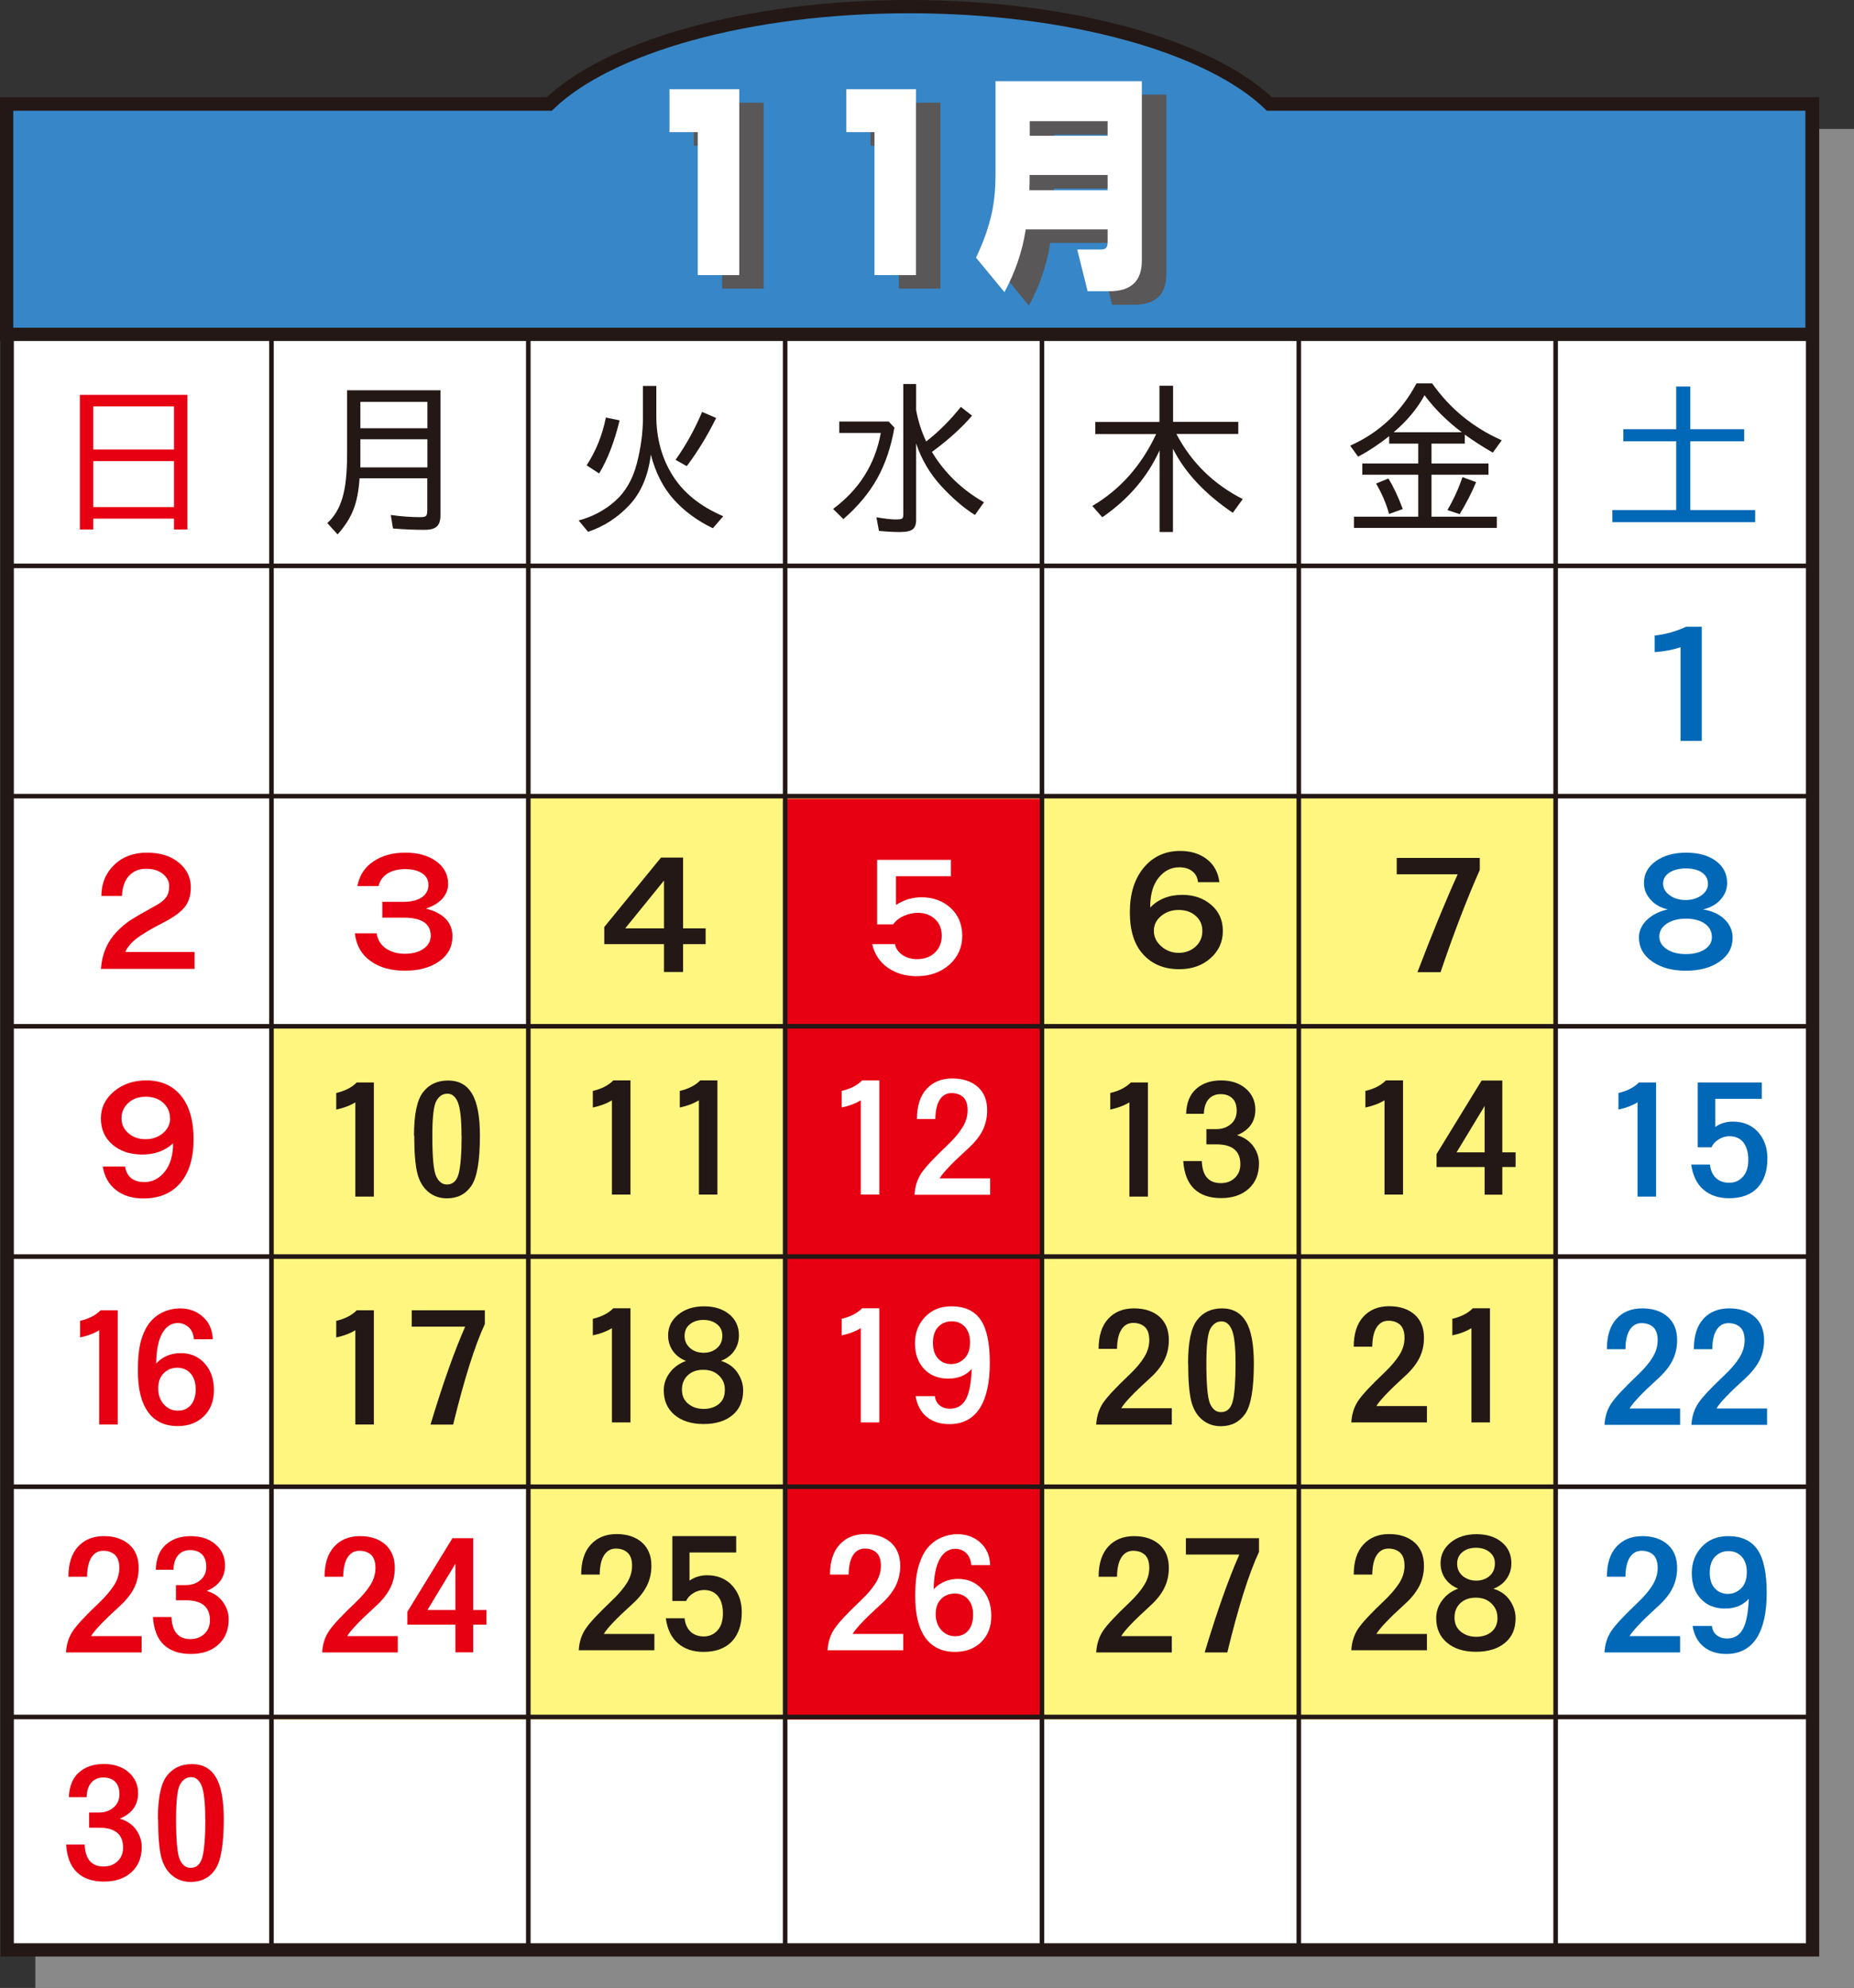 <?xml version="1.0" encoding="UTF-8"?>
<svg id="b" data-name="レイヤー 2" xmlns="http://www.w3.org/2000/svg" viewBox="0 0 162.06 173.79">
  <rect x="0" y="0" width="162.06" height="173.79" fill="#333333" stroke="none"/>
  <defs>
    <style>
      .d {
        stroke-width: .4px;
      }

      .d, .e, .f, .g {
        fill: none;
      }

      .d, .f, .g {
        stroke: #231815;
      }

      .h {
        fill: #fff;
      }

      .i {
        fill: #0068b7;
      }

      .j {
        fill: #595757;
      }

      .k {
        fill: #e60012;
      }

      .e {
        stroke: #898989;
      }

      .e, .g {
        stroke-width: 1.16px;
      }

      .f {
        stroke-width: .36px;
      }

      .l {
        fill: #231815;
      }

      .m {
        fill: #3786c7;
      }

      .n {
        fill: #fff67f;
      }

      .o {
        fill: #898989;
      }
    </style>
  </defs>
  <g id="c" data-name="レイヤー 1">
    <g>
      <path class="o" d="M114.01,11.85c-5.18-5-17.33-8.52-31.48-8.52s-26.3,3.51-31.48,8.52H3.62v20.12h.05v141.24h157.81V11.85h-47.47Z"/>
      <path class="e" d="M114.01,11.85c-5.18-5-17.33-8.52-31.48-8.52s-26.3,3.51-31.48,8.52H3.62v20.12h.05v141.24h157.81V11.85h-47.47Z"/>
      <rect class="h" x=".63" y="9.1" width="157.81" height="161.36"/>
      <rect class="g" x=".63" y="9.1" width="157.81" height="161.36"/>
      <line class="f" x1="158.45" y1="29.22" x2=".63" y2="29.22"/>
      <path class="m" d="M110.97,9.1c-5.18-5-17.33-8.52-31.48-8.52s-26.3,3.51-31.49,8.52H.58v20.13h157.81V9.1h-47.42Z"/>
      <path class="g" d="M110.97,9.1c-5.18-5-17.33-8.52-31.48-8.52s-26.3,3.51-31.49,8.52H.58v20.13h157.81V9.1h-47.42Z"/>
      <path class="k" d="M6.98,34.52h9.4v11.77h-1.17v-.95h-7.06v.95h-1.17v-11.77ZM15.21,35.53h-7.06v3.77h7.06v-3.77ZM15.21,40.31h-7.06v4.02h7.06v-4.02Z"/>
      <path class="l" d="M30.35,34.12h8.15v10.92c0,.45-.1.78-.31.98-.21.2-.57.3-1.09.3-.88,0-1.8-.04-2.75-.12l-.19-1.18c.91.13,1.78.19,2.6.19.25,0,.4-.04.48-.11.07-.07.11-.24.11-.51v-2.78h-5.92c-.07,1.07-.24,1.98-.53,2.72-.28.74-.75,1.47-1.39,2.19l-.9-.99c.6-.54,1.04-1.27,1.31-2.17.28-.9.42-2.19.42-3.87v-5.57ZM37.36,35.13h-5.86v2.31h5.86v-2.31ZM37.36,38.4h-5.86v2.46h5.86v-2.46Z"/>
      <path class="l" d="M56.2,33.74h1.17v2.62c0,1.95.47,3.68,1.42,5.2.95,1.52,2.42,2.71,4.43,3.57l-.91,1.05c-1.37-.66-2.52-1.51-3.43-2.53-.92-1.03-1.58-2.33-1.99-3.91-.23,1.86-.86,3.33-1.88,4.42-1.02,1.09-2.23,1.87-3.61,2.33l-.82-.99c1.2-.32,2.26-.88,3.17-1.68.91-.8,1.55-1.9,1.91-3.28.36-1.38.54-2.73.54-4.03v-2.77ZM52.96,36.5l1.2.25c-.46,1.9-1.06,3.44-1.79,4.64l-1.09-.71c.82-1.26,1.38-2.66,1.68-4.18M61.37,36.01l1.23.53c-.78,1.58-1.64,2.98-2.57,4.21l-.98-.55c.93-1.31,1.7-2.71,2.32-4.19"/>
      <path class="l" d="M73.36,36.85h4.32l.5.53c-.29,1.69-.79,3.16-1.49,4.43-.7,1.26-1.69,2.46-2.97,3.57l-.9-.89c2.29-1.7,3.68-3.91,4.17-6.64h-3.63v-1.01ZM78.96,33.57h1.12v2.28c.18.98.47,1.89.88,2.74,1.1-.85,2.1-1.86,3.03-3.02l.98.77c-.94,1.09-2.11,2.14-3.51,3.17,1.1,1.82,2.61,3.29,4.55,4.4l-.79,1.11c-.98-.61-1.96-1.46-2.95-2.53-.99-1.08-1.72-2.32-2.19-3.72v6.69c0,.38-.1.66-.3.81-.2.16-.57.24-1.11.24s-1.16-.03-1.84-.1l-.22-1.19c.75.13,1.3.19,1.65.19s.55-.03.61-.09c.06-.06.09-.17.09-.34v-11.4Z"/>
      <path class="l" d="M101.37,33.72h1.17v3.16h5.7v1.06h-5.41c1.32,2.51,3.26,4.4,5.8,5.69l-.87,1.2c-2.45-1.66-4.19-3.53-5.23-5.6v7.28h-1.17v-7.14c-1.06,2.33-2.73,4.28-5.01,5.85l-.87-.99c2.42-1.42,4.28-3.51,5.58-6.28h-5.32v-1.06h5.61v-3.16Z"/>
      <path class="l" d="M123.82,33.52h1.37c1.55,2.2,3.57,3.86,6.08,4.97l-.78,1.08c-.89-.51-1.71-1.04-2.45-1.58v.79h-2.91v1.74h4.98v.98h-4.98v3.67h5.71v.98h-12.49v-.98h5.62v-3.67h-4.89v-.98h4.89v-1.74h-2.54v-.65c-.91.72-1.82,1.32-2.72,1.79l-.69-.96c2.54-1.13,4.47-2.95,5.79-5.43M120.29,42.27l1.07-.44c.43.69.85,1.58,1.26,2.67l-1.2.43c-.25-.91-.63-1.79-1.13-2.65M124.52,34.55c-.62,1.15-1.52,2.24-2.7,3.24h5.96c-1.3-.98-2.39-2.06-3.26-3.24M127.84,41.71l1.19.44c-.42.99-.9,1.92-1.44,2.8l-1.07-.36c.53-.9.97-1.86,1.32-2.89"/>
      <polygon class="i" points="146.52 33.79 147.75 33.79 147.75 37.52 152.46 37.52 152.46 38.58 147.75 38.58 147.75 44.59 153.42 44.59 153.42 45.65 140.94 45.65 140.94 44.59 146.52 44.59 146.52 38.58 141.9 38.58 141.9 37.52 146.52 37.52 146.52 33.79"/>
      <polygon class="j" points="66.75 8.98 66.75 25.23 63.12 25.23 63.12 12.73 60.65 12.73 60.65 8.98 66.75 8.98"/>
      <polygon class="j" points="82.2 8.98 82.2 25.23 78.57 25.23 78.57 12.73 76.1 12.73 76.1 8.98 82.2 8.98"/>
      <path class="j" d="M101.95,8.28v15.68c0,1.79-.94,2.68-2.82,2.68h-1.92l-.91-3.65h2.13c.35,0,.53-.2.53-.6v-1.16h-7.16s-.02.08-.02.13c-.29,1.84-.91,3.62-1.84,5.36l-2.49-3.03c.56-1.15.97-2.26,1.25-3.35.3-1.08.45-2.41.45-3.98v-8.09h12.79ZM98.95,17.81v-1.33h-6.82c0,.45,0,.9-.02,1.33h6.83ZM98.95,11.77h-6.81v1.28h6.81v-1.28Z"/>
      <polygon class="h" points="64.62 7.8 64.62 24.05 60.99 24.05 60.99 11.55 58.52 11.55 58.52 7.8 64.62 7.8"/>
      <polygon class="h" points="80.07 7.8 80.07 24.05 76.44 24.05 76.44 11.55 73.98 11.55 73.98 7.8 80.07 7.8"/>
      <path class="h" d="M99.81,7.1v15.68c0,1.79-.94,2.68-2.82,2.68h-1.92l-.91-3.65h2.13c.36,0,.53-.2.53-.6v-1.16h-7.16s-.02.08-.02.13c-.29,1.84-.91,3.63-1.84,5.36l-2.49-3.02c.56-1.15.97-2.26,1.25-3.35.3-1.08.46-2.41.46-3.98V7.1h12.79ZM96.82,16.63v-1.33h-6.82c0,.45,0,.89-.02,1.33h6.83ZM96.82,10.59h-6.81v1.28h6.81v-1.28Z"/>
      <rect class="n" x="23.73" y="69.6" width="112.25" height="80.73"/>
      <rect class="k" x="68.73" y="69.84" width="22.37" height="80.48"/>
      <rect class="h" x="23.85" y="69.76" width="22.4" height="20.14"/>
      <rect class="h" x="23.85" y="129.94" width="22.4" height="20.14"/>
      <path class="l" d="M53.61,94.45h1.5v9.98h-1.62v-8.24c-.46.28-1.01.49-1.67.63v-1.45c.77-.18,1.37-.49,1.79-.92"/>
      <path class="l" d="M61.21,94.45h1.5v9.98h-1.62v-8.24c-.46.28-1.01.49-1.67.63v-1.45c.77-.18,1.37-.49,1.79-.92"/>
      <path class="l" d="M53.61,114.37h1.5v9.98h-1.62v-8.24c-.46.28-1.01.49-1.67.63v-1.45c.77-.18,1.37-.49,1.79-.92"/>
      <path class="l" d="M59.96,118.97c-.5-.19-.88-.49-1.15-.88-.27-.39-.41-.85-.41-1.35,0-.74.3-1.34.89-1.82.59-.48,1.34-.72,2.25-.72s1.64.23,2.21.7c.56.46.84,1.08.84,1.84,0,.51-.14.96-.41,1.35-.27.39-.66.68-1.16.88.63.19,1.11.54,1.44,1.02.33.49.5,1.01.5,1.56,0,.92-.31,1.64-.93,2.16-.62.52-1.47.78-2.53.78s-1.91-.27-2.54-.8c-.63-.53-.94-1.25-.94-2.14,0-.56.17-1.07.52-1.54.34-.47.82-.81,1.43-1.04M63.36,121.48c0-.49-.17-.9-.52-1.23-.35-.34-.8-.5-1.37-.5s-1.01.16-1.35.48c-.34.32-.51.74-.51,1.26s.18.93.55,1.23c.36.3.82.45,1.35.45s.98-.15,1.33-.43c.35-.29.52-.7.52-1.24M63.14,116.76c0-.41-.15-.74-.46-.99s-.7-.38-1.19-.38-.88.13-1.19.38c-.31.25-.46.59-.46,1.02s.16.78.48,1.06c.32.28.72.41,1.19.41s.86-.14,1.17-.41c.31-.27.46-.64.46-1.09"/>
      <path class="l" d="M50.8,137.67c0-1.15.28-2.03.84-2.64.56-.61,1.31-.92,2.25-.92s1.68.25,2.23.74c.55.49.82,1.17.82,2.03,0,.65-.14,1.25-.41,1.78-.28.54-.7,1.07-1.27,1.58-1.36,1.23-2.19,2.1-2.48,2.6h4.42v1.43h-6.61c.04-.74.25-1.37.62-1.91.37-.54,1.13-1.35,2.27-2.43.58-.55,1.02-1.07,1.32-1.55.3-.48.45-.98.45-1.5s-.13-.9-.39-1.14c-.26-.24-.6-.36-1.03-.36s-.77.19-1.02.57-.38.95-.39,1.7h-1.62Z"/>
      <path class="l" d="M58.78,134.29h5.57v1.43h-4.08v2.46c.45-.31.97-.47,1.54-.47.92,0,1.65.31,2.2.91.55.61.83,1.38.83,2.32,0,1.09-.29,1.94-.86,2.55-.58.61-1.4.92-2.49.92-.91,0-1.66-.25-2.23-.75-.58-.5-.93-1.23-1.06-2.19h1.64c.05.5.23.89.52,1.17.3.28.69.42,1.16.42s.87-.17,1.19-.52c.32-.35.48-.84.48-1.49s-.14-1.15-.43-1.51c-.29-.36-.7-.54-1.23-.54-.31,0-.62.09-.92.27-.3.18-.51.41-.63.69h-1.21v-5.66Z"/>
      <path class="l" d="M98.84,94.63h1.5v9.98h-1.62v-8.24c-.46.28-1.01.49-1.67.63v-1.45c.77-.18,1.37-.49,1.8-.92"/>
      <path class="l" d="M103.68,97.37c.03-.96.32-1.68.88-2.18.55-.49,1.28-.74,2.17-.74s1.62.24,2.17.72c.55.48.83,1.09.83,1.84,0,1.04-.53,1.79-1.6,2.23.62.18,1.09.51,1.42.96.33.46.5.96.5,1.51,0,.93-.3,1.66-.9,2.21-.6.54-1.4.82-2.41.82s-1.79-.27-2.36-.81c-.56-.54-.88-1.35-.95-2.43h1.62c.05,1.29.6,1.93,1.66,1.93.5,0,.91-.15,1.23-.46.32-.31.48-.7.48-1.19,0-1.16-.7-1.74-2.1-1.74h-.87v-1.33h.87c.51,0,.93-.15,1.27-.44.34-.29.51-.68.51-1.16s-.12-.85-.38-1.09c-.25-.25-.6-.37-1.03-.37s-.78.15-1.04.44c-.26.29-.4.71-.42,1.28h-1.55Z"/>
      <path class="l" d="M96.03,117.93c0-1.15.28-2.03.84-2.64.56-.61,1.31-.91,2.25-.91s1.68.25,2.23.73c.55.49.82,1.17.82,2.04,0,.65-.14,1.25-.41,1.78-.27.54-.7,1.07-1.27,1.58-1.36,1.23-2.19,2.1-2.48,2.6h4.42v1.43h-6.61c.04-.74.25-1.37.61-1.91.37-.54,1.13-1.35,2.27-2.43.58-.55,1.02-1.07,1.31-1.55.3-.48.45-.98.45-1.5s-.13-.9-.38-1.14c-.26-.24-.6-.36-1.03-.36s-.77.19-1.02.57c-.25.38-.38.95-.39,1.7h-1.62Z"/>
      <path class="l" d="M103.85,119.19c0-1.85.26-3.11.79-3.79.52-.68,1.25-1.02,2.18-1.02s1.63.38,2.09,1.15c.46.76.69,1.99.69,3.67,0,2.2-.25,3.66-.75,4.39-.5.72-1.21,1.09-2.13,1.09-.64,0-1.19-.19-1.65-.58-.46-.39-.78-.94-.95-1.64-.17-.71-.26-1.79-.26-3.25M108,119.2c0-1.42-.1-2.39-.31-2.91s-.51-.77-.92-.77-.72.21-.96.62c-.24.41-.36,1.43-.36,3.06,0,1.87.11,3.05.33,3.53.22.48.53.72.94.72.53,0,.88-.32,1.04-.97.16-.64.24-1.74.24-3.29"/>
      <path class="l" d="M96.03,137.85c0-1.15.28-2.03.84-2.64.56-.61,1.31-.92,2.25-.92s1.68.25,2.23.74c.55.49.82,1.17.82,2.04,0,.65-.14,1.25-.41,1.78-.27.54-.7,1.07-1.27,1.58-1.36,1.24-2.19,2.1-2.48,2.6h4.42v1.43h-6.61c.04-.74.25-1.37.61-1.91.37-.54,1.13-1.35,2.27-2.43.58-.55,1.02-1.07,1.31-1.55.3-.48.45-.98.45-1.5s-.13-.9-.38-1.14c-.26-.24-.6-.36-1.03-.36s-.77.19-1.02.57c-.25.38-.38.95-.39,1.7h-1.62Z"/>
      <path class="l" d="M103.66,134.47h6.39v1.2c-.88,1.89-1.81,4.82-2.77,8.79h-1.98c1.08-3.58,2.09-6.43,3.03-8.56h-4.67v-1.43Z"/>
      <path class="l" d="M121.14,94.45h1.5v9.98h-1.62v-8.24c-.46.28-1.01.49-1.67.63v-1.45c.77-.18,1.37-.49,1.79-.92"/>
      <path class="l" d="M129.51,94.46h1.81v6.28h1.16v1.28h-1.16v2.42h-1.55v-2.42h-4.2v-1.13l3.94-6.43ZM129.77,96.69l-2.45,4.05h2.45v-4.05Z"/>
      <path class="l" d="M118.33,117.75c0-1.15.28-2.03.84-2.64.56-.61,1.31-.92,2.25-.92s1.68.25,2.23.73c.55.49.82,1.17.82,2.04,0,.65-.14,1.25-.41,1.78-.28.54-.7,1.07-1.27,1.58-1.36,1.24-2.18,2.1-2.48,2.6h4.42v1.43h-6.61c.04-.74.25-1.37.61-1.91.37-.54,1.13-1.35,2.27-2.43.58-.55,1.01-1.07,1.32-1.55.3-.48.45-.98.45-1.5s-.13-.9-.38-1.14c-.26-.24-.6-.36-1.03-.36s-.77.19-1.02.57c-.25.38-.38.95-.39,1.7h-1.62Z"/>
      <path class="l" d="M128.74,114.37h1.5v9.98h-1.62v-8.24c-.46.28-1.01.49-1.67.63v-1.45c.77-.18,1.37-.49,1.79-.92"/>
      <path class="l" d="M118.33,137.67c0-1.15.28-2.03.84-2.64.56-.61,1.31-.92,2.25-.92s1.68.25,2.23.74c.55.49.82,1.17.82,2.03,0,.65-.14,1.25-.41,1.78-.28.54-.7,1.07-1.27,1.58-1.36,1.23-2.18,2.1-2.48,2.6h4.42v1.43h-6.61c.04-.74.25-1.37.61-1.91.37-.54,1.13-1.35,2.27-2.43.58-.55,1.01-1.07,1.32-1.55.3-.48.45-.98.45-1.5s-.13-.9-.38-1.14c-.26-.24-.6-.36-1.03-.36s-.77.19-1.02.57c-.25.38-.38.95-.39,1.7h-1.62Z"/>
      <path class="l" d="M127.49,138.89c-.5-.19-.88-.49-1.16-.88-.27-.39-.41-.85-.41-1.35,0-.74.3-1.34.89-1.82.59-.48,1.34-.72,2.25-.72s1.64.23,2.21.7c.56.46.84,1.08.84,1.84,0,.51-.14.96-.41,1.35-.27.39-.66.69-1.16.88.63.19,1.11.54,1.44,1.02.33.49.5,1.01.5,1.56,0,.92-.31,1.64-.93,2.15-.62.52-1.47.78-2.53.78s-1.91-.26-2.54-.8c-.63-.53-.94-1.24-.94-2.14,0-.56.17-1.08.52-1.55.34-.47.82-.82,1.42-1.04M130.89,141.4c0-.49-.18-.9-.53-1.23-.35-.34-.8-.5-1.36-.5s-1.01.16-1.35.48c-.34.32-.51.74-.51,1.26s.18.93.55,1.23c.36.3.82.45,1.35.45s.98-.14,1.33-.43c.35-.29.53-.7.53-1.24M130.67,136.68c0-.41-.15-.74-.46-.99-.31-.25-.7-.38-1.19-.38s-.88.12-1.19.38c-.31.25-.46.59-.46,1.02s.16.78.48,1.06c.32.27.72.41,1.19.41s.86-.14,1.17-.41c.31-.28.46-.64.46-1.09"/>
      <path class="i" d="M147.36,54.79h1.39v9.98h-1.85v-8.19c-.64.22-1.39.37-2.26.43v-1.45c.95-.1,1.86-.36,2.72-.76"/>
      <path class="i" d="M145.78,79.5c-.63-.14-1.13-.43-1.51-.86-.38-.43-.57-.91-.57-1.44,0-.79.34-1.43,1.04-1.92.69-.49,1.57-.74,2.64-.74s1.94.24,2.6.72c.66.48.99,1.13.99,1.94,0,.53-.19,1.01-.57,1.44-.38.43-.9.72-1.54.86.82.14,1.46.44,1.91.89.45.45.68.98.68,1.58,0,.87-.38,1.57-1.15,2.1-.76.53-1.74.79-2.94.79s-2.18-.27-2.95-.81c-.77-.54-1.15-1.24-1.15-2.1,0-.56.23-1.07.69-1.52.46-.45,1.07-.76,1.84-.93M149.64,81.94c0-.51-.21-.91-.63-1.2-.42-.29-.97-.43-1.65-.43s-1.23.15-1.67.44c-.43.29-.65.67-.65,1.12s.22.82.66,1.11c.44.29.99.43,1.67.43s1.22-.14,1.64-.41c.42-.28.63-.63.63-1.07M149.29,77.24c0-.41-.18-.73-.53-.97-.35-.24-.82-.35-1.4-.35s-1.06.12-1.43.36c-.37.24-.56.56-.56.96s.19.74.57,1.02c.38.28.84.42,1.4.42s1.02-.14,1.4-.42c.38-.28.56-.62.56-1.02"/>
      <path class="i" d="M143.26,94.63h1.5v9.98h-1.62v-8.24c-.46.28-1.02.49-1.67.63v-1.45c.77-.18,1.37-.49,1.79-.92"/>
      <path class="i" d="M148.43,94.63h5.57v1.43h-4.07v2.46c.45-.32.97-.47,1.54-.47.92,0,1.65.31,2.2.91.55.61.82,1.38.82,2.32,0,1.09-.29,1.94-.86,2.55-.57.61-1.4.92-2.49.92-.91,0-1.66-.25-2.24-.75-.58-.5-.93-1.23-1.07-2.19h1.64c.05.5.23.89.52,1.17.3.28.69.42,1.16.42s.88-.17,1.19-.52c.32-.35.48-.84.48-1.49s-.15-1.15-.43-1.52c-.29-.36-.7-.54-1.23-.54-.31,0-.62.09-.92.27-.3.18-.51.41-.63.7h-1.21v-5.66Z"/>
      <path class="i" d="M140.46,117.93c0-1.15.28-2.03.84-2.64.56-.61,1.31-.91,2.25-.91s1.68.25,2.23.74c.55.49.82,1.17.82,2.04,0,.65-.14,1.25-.41,1.78-.27.54-.7,1.07-1.27,1.59-1.36,1.23-2.18,2.1-2.48,2.6h4.42v1.43h-6.61c.04-.74.25-1.37.62-1.91.37-.54,1.13-1.35,2.27-2.43.58-.55,1.02-1.07,1.31-1.55.3-.48.45-.98.45-1.5s-.13-.9-.38-1.14c-.26-.24-.6-.36-1.03-.36s-.77.19-1.02.57c-.25.38-.38.95-.39,1.71h-1.62Z"/>
      <path class="i" d="M148.06,117.93c0-1.15.28-2.03.84-2.64.56-.61,1.31-.91,2.25-.91s1.68.25,2.23.74c.55.49.82,1.17.82,2.04,0,.65-.14,1.25-.41,1.78-.27.54-.7,1.07-1.27,1.59-1.36,1.23-2.19,2.1-2.48,2.6h4.42v1.43h-6.61c.04-.74.25-1.37.61-1.91.37-.54,1.13-1.35,2.28-2.43.58-.55,1.02-1.07,1.31-1.55.3-.48.45-.98.45-1.5s-.13-.9-.39-1.14c-.26-.24-.6-.36-1.03-.36s-.77.19-1.02.57c-.25.38-.38.95-.39,1.71h-1.62Z"/>
      <path class="i" d="M140.46,137.85c0-1.15.28-2.03.84-2.64.56-.61,1.31-.92,2.25-.92s1.68.25,2.23.74c.55.49.82,1.17.82,2.04,0,.65-.14,1.24-.41,1.78-.27.54-.7,1.07-1.27,1.58-1.36,1.24-2.18,2.1-2.48,2.6h4.42v1.43h-6.61c.04-.74.25-1.37.62-1.91.37-.54,1.13-1.35,2.27-2.43.58-.55,1.02-1.07,1.31-1.55.3-.48.45-.98.45-1.5s-.13-.9-.38-1.14c-.26-.24-.6-.36-1.03-.36s-.77.19-1.02.57c-.25.38-.38.95-.39,1.7h-1.62Z"/>
      <path class="i" d="M152.85,139.78c-.5.56-1.19.84-2.07.84s-1.58-.28-2.11-.85c-.53-.57-.79-1.31-.79-2.24s.3-1.7.89-2.32c.59-.62,1.36-.92,2.29-.92,1.17,0,2.02.39,2.56,1.18.54.78.81,2.04.81,3.78s-.3,3.06-.89,3.97c-.6.91-1.48,1.37-2.64,1.37-.8,0-1.46-.21-1.98-.63-.52-.42-.84-1.03-.97-1.82h1.69c.04.35.18.62.42.81.24.19.54.29.89.29.63,0,1.09-.27,1.39-.81.3-.54.47-1.42.52-2.64M152.69,137.42c0-.56-.15-1-.44-1.33-.3-.33-.68-.49-1.16-.49s-.87.17-1.18.49c-.31.33-.46.79-.46,1.39s.15,1.06.45,1.38c.3.32.68.48,1.13.48s.84-.17,1.17-.49c.33-.33.49-.8.49-1.42"/>
      <path class="k" d="M31.24,77.45c.18-.93.65-1.65,1.41-2.15.76-.51,1.68-.76,2.78-.76s2,.25,2.69.75c.7.5,1.05,1.16,1.05,1.99,0,.48-.17.9-.5,1.28-.33.37-.82.66-1.44.87,1.55.4,2.32,1.21,2.32,2.43,0,.91-.39,1.64-1.16,2.18-.78.55-1.78.82-3,.82s-2.23-.28-3.02-.86c-.79-.57-1.24-1.38-1.35-2.41h1.9c.09.57.36,1.01.81,1.32.45.31,1,.47,1.66.47s1.19-.14,1.62-.43c.42-.29.64-.67.64-1.15,0-1.05-.79-1.58-2.38-1.58h-1.85v-1.38h1.85c.69,0,1.22-.14,1.61-.4.38-.27.57-.63.57-1.07s-.18-.79-.56-1.03c-.37-.24-.86-.36-1.48-.36s-1.13.13-1.53.38c-.41.26-.67.62-.79,1.1h-1.84Z"/>
      <path class="l" d="M31.18,94.63h1.5v9.98h-1.62v-8.24c-.46.28-1.01.49-1.67.63v-1.45c.77-.18,1.37-.49,1.79-.92"/>
      <path class="l" d="M36.19,99.27c0-1.84.26-3.11.79-3.79.52-.68,1.25-1.02,2.19-1.02s1.63.38,2.09,1.15c.46.77.69,1.99.69,3.67,0,2.2-.25,3.66-.75,4.39s-1.21,1.09-2.13,1.09c-.64,0-1.19-.19-1.65-.58-.46-.39-.78-.94-.95-1.65-.17-.71-.26-1.79-.26-3.25M40.34,99.29c0-1.42-.11-2.39-.31-2.91-.21-.51-.51-.77-.92-.77s-.72.21-.96.62c-.24.41-.36,1.43-.36,3.06,0,1.87.11,3.05.33,3.53.22.48.53.73.94.73.53,0,.87-.32,1.04-.97.16-.65.25-1.74.25-3.29"/>
      <path class="l" d="M31.18,114.55h1.5v9.98h-1.62v-8.24c-.46.28-1.01.49-1.67.63v-1.45c.77-.18,1.37-.49,1.79-.92"/>
      <path class="l" d="M35.99,114.55h6.39v1.2c-.88,1.89-1.8,4.82-2.77,8.79h-1.98c1.08-3.58,2.09-6.43,3.03-8.56h-4.67v-1.43Z"/>
      <path class="k" d="M28.37,137.85c0-1.15.28-2.03.84-2.64.56-.61,1.31-.92,2.25-.92s1.68.25,2.23.74c.54.49.82,1.17.82,2.04,0,.65-.14,1.25-.41,1.78-.28.54-.7,1.07-1.27,1.58-1.36,1.24-2.19,2.1-2.48,2.6h4.42v1.43h-6.61c.04-.74.25-1.37.62-1.91.37-.54,1.13-1.35,2.27-2.43.58-.55,1.02-1.07,1.32-1.55.3-.48.45-.98.45-1.5s-.13-.9-.38-1.14c-.26-.24-.6-.36-1.03-.36s-.77.19-1.02.57c-.25.38-.38.95-.39,1.7h-1.62Z"/>
      <path class="k" d="M39.55,134.47h1.81v6.28h1.16v1.28h-1.16v2.42h-1.55v-2.42h-4.2v-1.13l3.94-6.43ZM39.81,136.7l-2.45,4.05h2.45v-4.05Z"/>
      <path class="k" d="M8.86,78.35c0-1.11.38-2.02,1.12-2.74.75-.72,1.7-1.07,2.86-1.07s2.09.29,2.79.87c.7.58,1.05,1.3,1.05,2.16,0,.68-.17,1.25-.5,1.68-.33.44-.91.88-1.75,1.32-1.23.63-2.08,1.14-2.55,1.52-.47.38-.78.76-.92,1.13h6.05v1.48h-8.19c.06-.71.21-1.33.45-1.86.24-.53.56-1,.96-1.41.4-.41.79-.74,1.18-.99.38-.25,1.15-.69,2.3-1.33.38-.21.65-.44.82-.68.17-.24.26-.57.26-.97s-.18-.76-.55-1.06c-.37-.3-.85-.45-1.47-.45s-1.11.2-1.49.61c-.38.41-.59,1-.62,1.77h-1.8Z"/>
      <path class="k" d="M15.11,99.97c-.71.64-1.6.96-2.67.96s-1.94-.29-2.61-.87c-.68-.58-1.01-1.34-1.01-2.29s.39-1.73,1.16-2.37,1.71-.95,2.82-.95c1.28,0,2.29.45,3.02,1.34.73.89,1.1,2.16,1.1,3.8s-.38,2.91-1.15,3.82c-.77.91-1.85,1.36-3.26,1.36-.93,0-1.72-.24-2.35-.72-.63-.48-1.03-1.17-1.18-2.07h1.95c.16.91.73,1.36,1.69,1.36.71,0,1.3-.31,1.79-.92.48-.62.72-1.43.72-2.45M14.86,97.77c0-.55-.2-1-.59-1.36-.39-.35-.9-.53-1.53-.53s-1.14.18-1.53.54c-.39.37-.59.81-.59,1.34s.2.96.61,1.31c.4.35.9.52,1.5.52s1.1-.18,1.52-.53c.41-.35.62-.79.62-1.3"/>
      <path class="k" d="M8.79,114.55h1.5v9.98h-1.62v-8.24c-.46.28-1.01.49-1.67.63v-1.45c.77-.18,1.37-.49,1.79-.92"/>
      <path class="k" d="M13.66,119.19c.57-.6,1.29-.9,2.14-.9s1.55.3,2.09.9c.54.6.81,1.38.81,2.33s-.29,1.71-.88,2.29c-.59.57-1.35.86-2.29.86-1.13,0-1.99-.41-2.59-1.23-.59-.82-.89-2.03-.89-3.63,0-1.11.1-2,.29-2.66.2-.66.46-1.19.79-1.58.33-.39.72-.69,1.18-.89.46-.2.93-.3,1.43-.3.78,0,1.44.24,1.99.73.55.49.84,1.14.87,1.97h-1.65c-.04-.46-.19-.81-.46-1.05s-.58-.37-.94-.37c-.58,0-1.03.3-1.37.9-.34.6-.51,1.48-.53,2.64M17.1,121.4c0-.55-.15-1-.44-1.33-.29-.33-.68-.5-1.16-.5s-.88.16-1.2.49c-.32.32-.47.77-.47,1.33s.17,1.03.5,1.39c.33.36.73.54,1.21.54s.86-.16,1.14-.49c.28-.33.43-.8.43-1.42"/>
      <path class="k" d="M5.98,137.85c0-1.15.28-2.03.84-2.64.56-.61,1.31-.92,2.25-.92s1.68.25,2.23.74c.55.49.82,1.17.82,2.04,0,.65-.14,1.25-.41,1.78-.28.54-.7,1.07-1.27,1.58-1.36,1.24-2.18,2.1-2.48,2.6h4.42v1.43h-6.61c.04-.74.25-1.37.62-1.91.37-.54,1.13-1.35,2.27-2.43.58-.55,1.01-1.07,1.32-1.55.3-.48.45-.98.45-1.5s-.13-.9-.38-1.14c-.26-.24-.6-.36-1.03-.36s-.77.19-1.02.57c-.25.38-.38.95-.39,1.7h-1.62Z"/>
      <path class="k" d="M13.62,137.21c.03-.96.32-1.68.88-2.18.55-.49,1.28-.74,2.17-.74s1.62.24,2.17.72c.55.48.83,1.09.83,1.84,0,1.04-.53,1.78-1.6,2.23.62.18,1.09.51,1.42.97.33.46.5.96.5,1.51,0,.93-.3,1.66-.9,2.21-.6.55-1.4.82-2.41.82s-1.79-.27-2.36-.8c-.57-.54-.88-1.35-.95-2.43h1.62c.05,1.28.6,1.93,1.65,1.93.5,0,.91-.15,1.23-.46.32-.3.48-.7.48-1.19,0-1.16-.7-1.74-2.1-1.74h-.87v-1.33h.87c.51,0,.93-.15,1.27-.44.34-.29.51-.68.51-1.16s-.13-.85-.38-1.09c-.25-.25-.6-.37-1.03-.37s-.78.14-1.04.44c-.26.29-.4.71-.42,1.28h-1.55Z"/>
      <path class="k" d="M6.02,157.13c.03-.96.32-1.68.88-2.18.55-.49,1.28-.74,2.17-.74s1.62.24,2.17.72c.55.48.83,1.09.83,1.83,0,1.04-.53,1.78-1.6,2.23.62.18,1.09.5,1.42.96.33.46.5.96.5,1.51,0,.93-.3,1.67-.9,2.21-.6.55-1.4.82-2.41.82s-1.79-.27-2.35-.81c-.57-.54-.88-1.35-.95-2.43h1.62c.05,1.28.6,1.92,1.65,1.92.5,0,.91-.15,1.23-.46.32-.3.48-.7.48-1.19,0-1.16-.7-1.74-2.1-1.74h-.87v-1.33h.87c.51,0,.93-.15,1.27-.44.34-.29.51-.68.51-1.16s-.13-.85-.38-1.09c-.25-.25-.6-.37-1.03-.37s-.78.15-1.04.44c-.26.29-.4.71-.42,1.28h-1.55Z"/>
      <path class="k" d="M13.8,159.03c0-1.85.26-3.11.79-3.79s1.25-1.02,2.19-1.02,1.63.38,2.09,1.15c.46.76.69,1.99.69,3.67,0,2.2-.25,3.66-.75,4.39-.5.73-1.21,1.09-2.13,1.09-.64,0-1.19-.19-1.65-.58-.46-.39-.78-.94-.95-1.65s-.26-1.79-.26-3.25M17.94,159.04c0-1.42-.11-2.39-.31-2.91-.21-.51-.51-.77-.92-.77s-.72.21-.96.62c-.24.41-.36,1.43-.36,3.06,0,1.87.11,3.05.33,3.53.22.48.53.72.94.72.53,0,.87-.32,1.04-.97.16-.64.25-1.74.25-3.29"/>
      <path class="h" d="M75.36,94.45h1.5v9.98h-1.62v-8.24c-.46.28-1.01.49-1.67.63v-1.45c.77-.18,1.37-.49,1.79-.92"/>
      <path class="h" d="M80.15,97.84c0-1.15.28-2.03.84-2.64.56-.61,1.31-.92,2.25-.92s1.68.25,2.23.74c.55.49.82,1.17.82,2.04,0,.65-.14,1.25-.41,1.78-.27.54-.7,1.06-1.27,1.58-1.36,1.23-2.19,2.1-2.48,2.6h4.42v1.43h-6.61c.04-.73.25-1.37.61-1.91.37-.54,1.13-1.35,2.27-2.43.58-.55,1.02-1.07,1.31-1.55.3-.48.45-.98.45-1.5s-.13-.9-.38-1.14c-.26-.24-.6-.36-1.03-.36s-.77.19-1.02.57c-.25.38-.38.95-.39,1.7h-1.62Z"/>
      <path class="h" d="M75.36,114.37h1.5v9.98h-1.62v-8.24c-.46.28-1.01.49-1.67.63v-1.45c.77-.18,1.37-.49,1.79-.92"/>
      <path class="h" d="M84.94,119.68c-.5.56-1.19.84-2.06.84s-1.58-.28-2.11-.85c-.53-.57-.79-1.31-.79-2.24s.3-1.7.89-2.31c.59-.62,1.36-.92,2.29-.92,1.17,0,2.02.39,2.56,1.18.54.79.8,2.04.8,3.78s-.3,3.06-.89,3.97c-.6.91-1.48,1.37-2.64,1.37-.8,0-1.46-.21-1.98-.63-.52-.42-.84-1.03-.98-1.82h1.69c.04.35.18.62.42.81.24.19.53.29.89.29.63,0,1.09-.27,1.39-.81.3-.54.47-1.42.52-2.64M84.79,117.33c0-.56-.15-1-.44-1.33-.3-.33-.68-.49-1.16-.49s-.87.17-1.18.49c-.31.33-.46.79-.46,1.39s.15,1.06.45,1.38c.3.32.68.48,1.13.48s.84-.16,1.17-.49c.33-.33.49-.8.49-1.42"/>
      <path class="h" d="M72.55,137.67c0-1.15.28-2.03.84-2.64.56-.61,1.31-.92,2.25-.92s1.68.25,2.23.74c.54.49.82,1.17.82,2.03,0,.65-.14,1.25-.41,1.78-.27.54-.7,1.07-1.27,1.58-1.36,1.23-2.18,2.1-2.48,2.6h4.42v1.43h-6.61c.04-.74.25-1.37.62-1.91.37-.54,1.13-1.35,2.27-2.43.58-.55,1.02-1.07,1.32-1.55.3-.48.45-.98.45-1.5s-.13-.9-.38-1.14c-.26-.24-.6-.36-1.03-.36s-.77.19-1.02.57c-.25.38-.38.95-.39,1.7h-1.62Z"/>
      <path class="h" d="M81.61,138.93c.58-.6,1.29-.9,2.14-.9s1.55.3,2.09.9c.54.6.81,1.38.81,2.33s-.29,1.71-.88,2.29c-.59.58-1.35.86-2.29.86-1.13,0-1.99-.41-2.59-1.23-.59-.82-.89-2.03-.89-3.63,0-1.11.1-2,.3-2.66.2-.66.46-1.19.79-1.58.33-.39.72-.69,1.18-.89.46-.2.93-.3,1.43-.3.78,0,1.44.24,1.99.73.54.49.83,1.14.86,1.97h-1.65c-.04-.46-.19-.81-.45-1.05-.26-.25-.58-.37-.94-.37-.58,0-1.03.3-1.37.9-.33.6-.51,1.48-.53,2.64M85.06,141.14c0-.55-.15-1-.44-1.33-.29-.33-.68-.5-1.16-.5s-.89.16-1.2.48c-.32.32-.47.77-.47,1.33s.17,1.03.49,1.38c.33.36.73.54,1.21.54s.86-.16,1.14-.49c.29-.33.43-.8.43-1.42"/>
      <path class="l" d="M57.78,74.97h1.93v6.19h1.97v1.38h-1.97v2.43h-1.67v-2.43h-5.22v-1.5l4.96-6.07ZM58.04,76.98l-3.39,4.18h3.39v-4.18Z"/>
      <path class="h" d="M76.65,75.17h6.47v1.43h-4.8v2.51c.7-.45,1.44-.67,2.22-.67,1.02,0,1.87.31,2.55.93.68.62,1.02,1.44,1.02,2.45s-.38,1.85-1.13,2.52c-.75.66-1.7,1-2.84,1-.97,0-1.81-.24-2.52-.73-.71-.49-1.17-1.18-1.38-2.07h1.99c.09.41.32.73.68.96.37.24.78.35,1.25.35.64,0,1.16-.19,1.56-.57.4-.38.6-.87.6-1.48s-.2-1.09-.59-1.45c-.39-.36-.89-.55-1.5-.55-.41,0-.81.09-1.2.26-.4.17-.72.42-.96.75h-1.4v-5.64Z"/>
      <path class="l" d="M122.09,75h7.26v1.05c-1.11,2.5-2.26,5.48-3.43,8.94h-2.02c1.31-3.43,2.48-6.28,3.52-8.56h-5.33v-1.43Z"/>
      <path class="l" d="M100.56,79.32c.7-.72,1.63-1.09,2.79-1.09,1,0,1.84.29,2.52.87.68.58,1.02,1.34,1.02,2.29s-.36,1.74-1.08,2.38c-.72.64-1.63.96-2.73.96-1.31,0-2.36-.43-3.14-1.28-.79-.85-1.18-2.09-1.18-3.7s.4-2.91,1.21-3.89c.81-.98,1.88-1.47,3.19-1.47.93,0,1.71.24,2.33.72.62.48.99,1.15,1.1,2.01h-1.87c-.05-.43-.22-.75-.52-.97-.29-.22-.67-.33-1.12-.33-.72,0-1.32.31-1.81.92-.49.61-.73,1.47-.73,2.58M105.1,81.38c0-.53-.19-.97-.58-1.31-.39-.35-.88-.52-1.49-.52s-1.12.18-1.54.53c-.42.35-.63.79-.63,1.3s.21.96.65,1.35c.43.38.94.57,1.52.57s1.07-.18,1.47-.54c.4-.36.6-.82.6-1.38"/>
      <line class="d" x1=".79" y1="49.47" x2="158.61" y2="49.47"/>
      <line class="d" x1=".79" y1="69.6" x2="158.61" y2="69.6"/>
      <line class="d" x1=".79" y1="89.72" x2="158.61" y2="89.72"/>
      <line class="d" x1=".79" y1="109.85" x2="158.61" y2="109.85"/>
      <line class="d" x1=".79" y1="129.97" x2="158.61" y2="129.97"/>
      <line class="d" x1=".79" y1="150.1" x2="158.61" y2="150.1"/>
      <line class="d" x1="23.73" y1="29.6" x2="23.73" y2="170.65"/>
      <line class="d" x1="46.18" y1="29.6" x2="46.18" y2="170.65"/>
      <line class="d" x1="68.63" y1="29.6" x2="68.63" y2="170.65"/>
      <line class="d" x1="91.08" y1="29.6" x2="91.08" y2="170.65"/>
      <line class="d" x1="113.53" y1="29.6" x2="113.53" y2="170.65"/>
      <line class="d" x1="135.98" y1="29.6" x2="135.98" y2="170.65"/>
    </g>
  </g>
</svg>